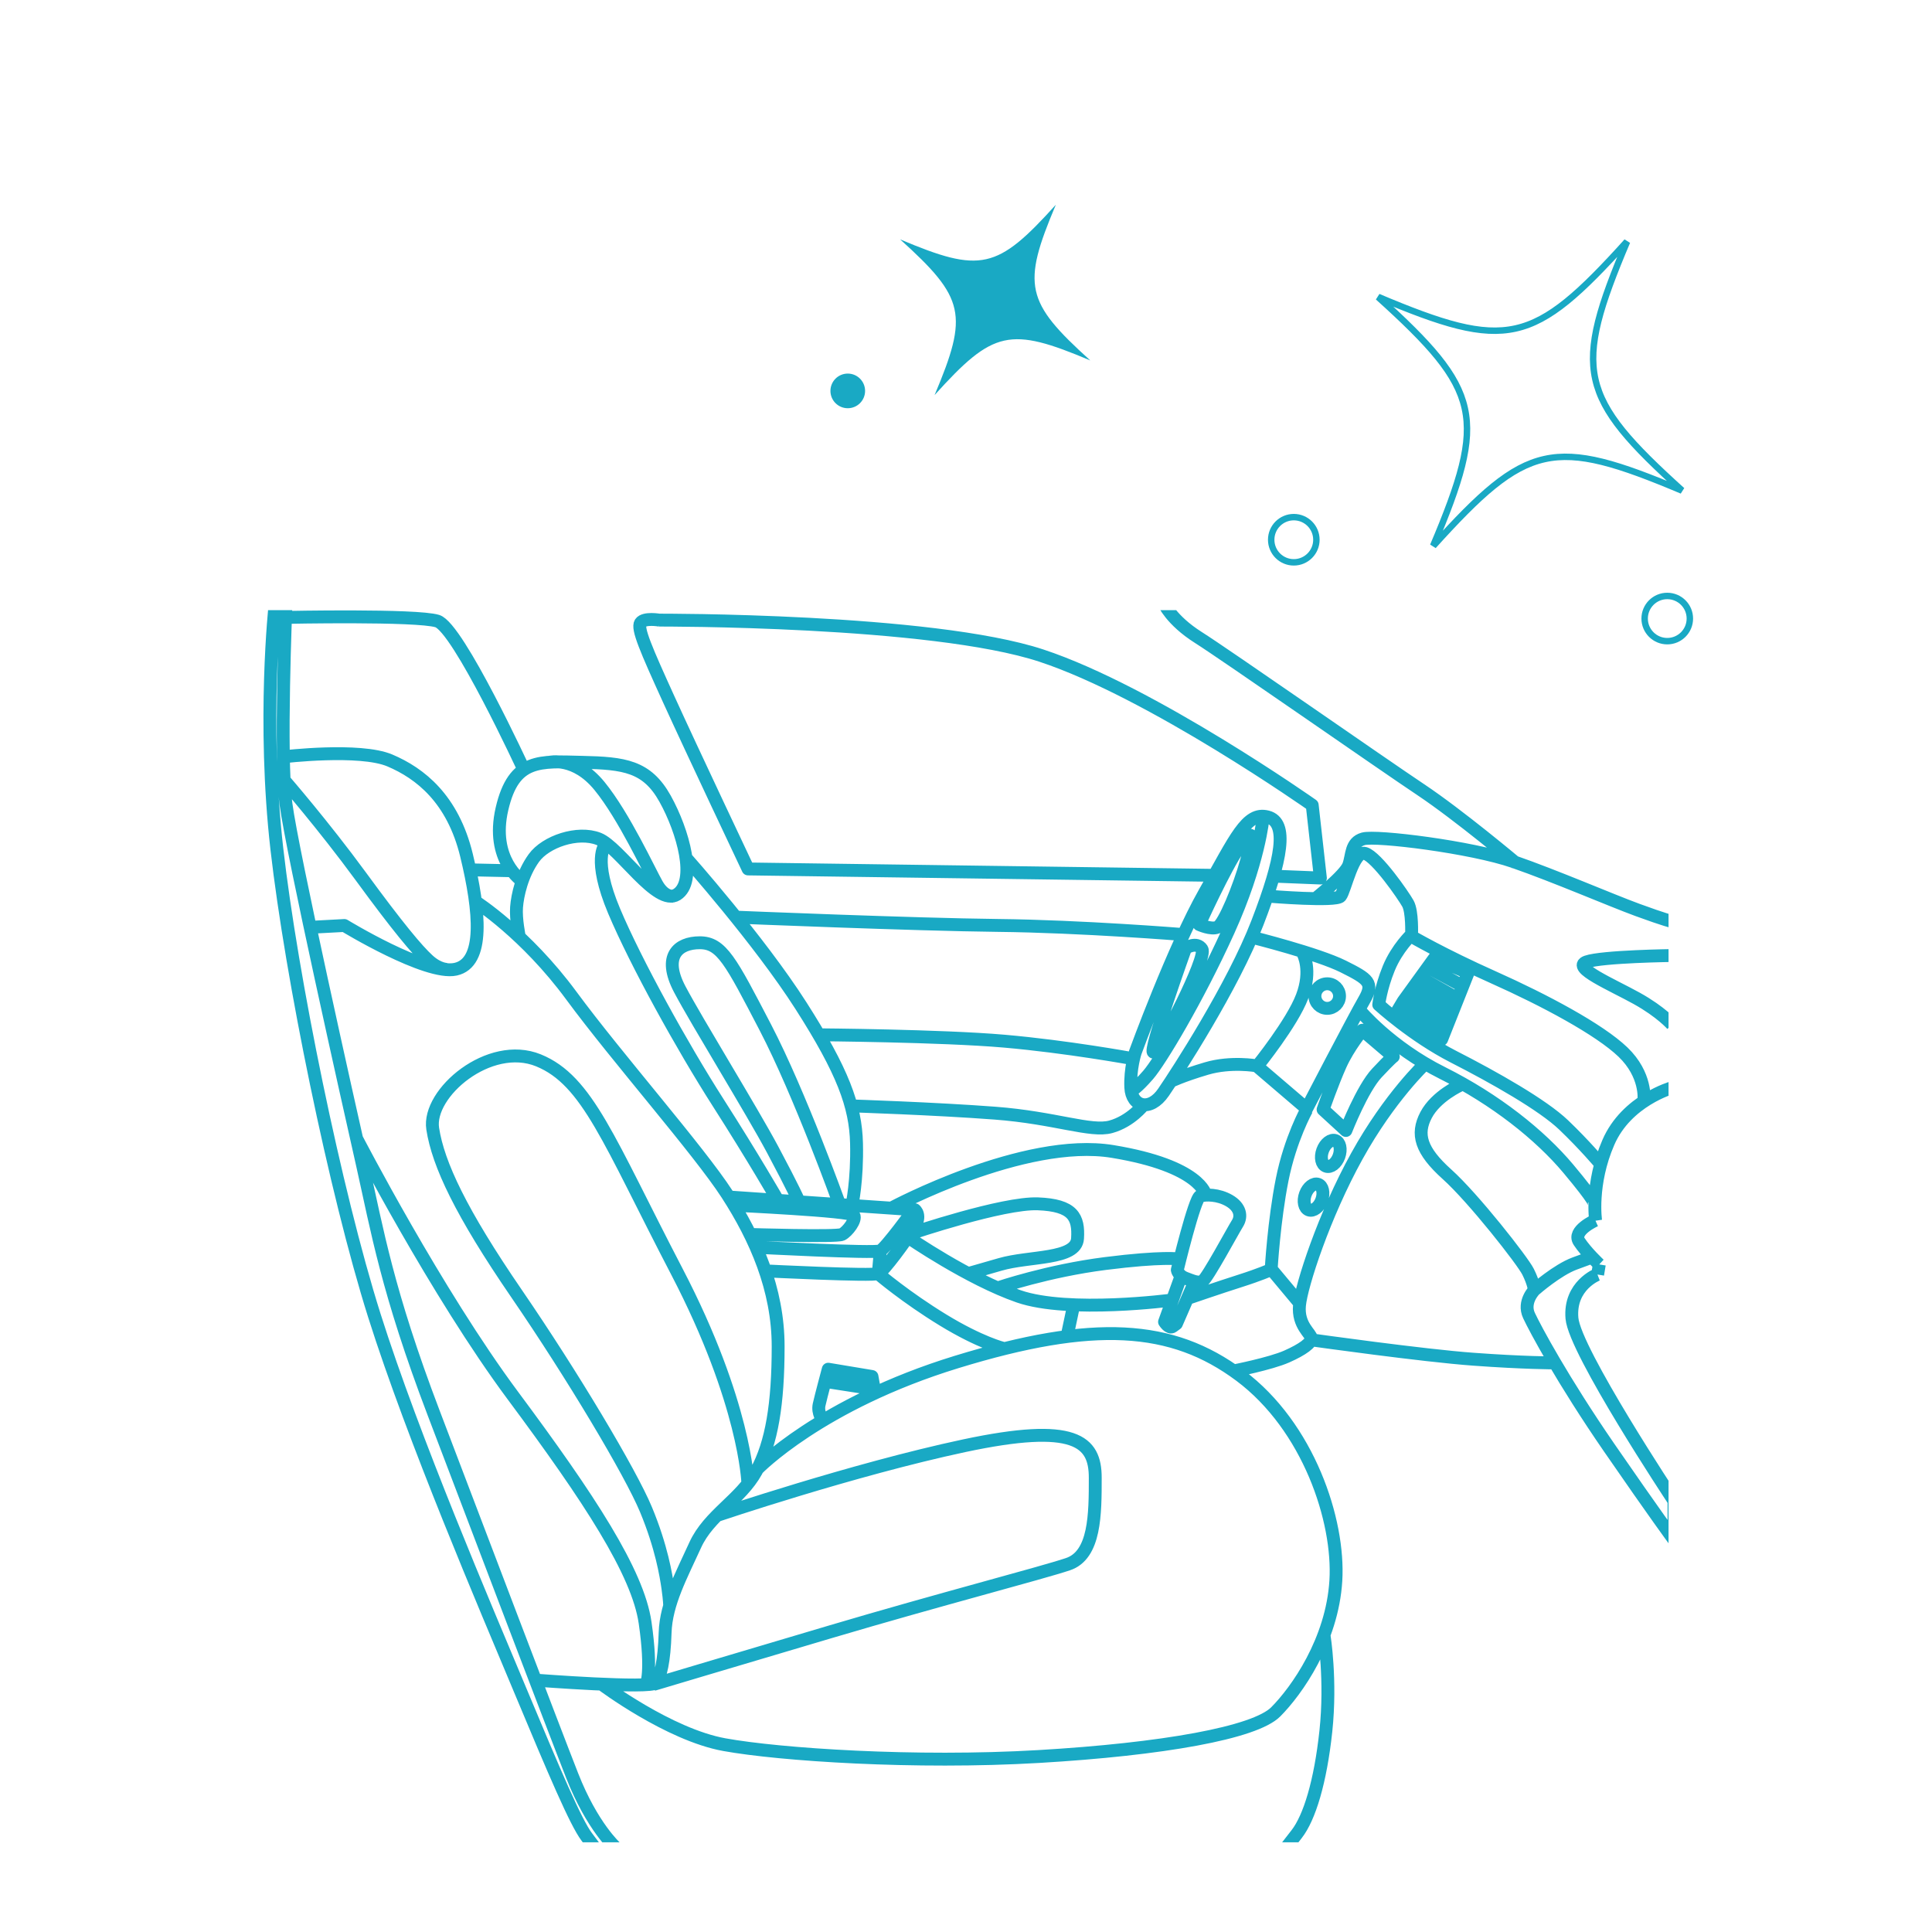 <?xml version="1.0" encoding="UTF-8"?>
<svg id="Ebene_1" xmlns="http://www.w3.org/2000/svg" xmlns:xlink="http://www.w3.org/1999/xlink" version="1.1" viewBox="0 0 300 300">
  <!-- Generator: Adobe Illustrator 29.8.1, SVG Export Plug-In . SVG Version: 2.1.1 Build 2)  -->
  <defs>
    <style>
      .st0, .st1, .st2 {
        fill: none;
      }

      .st3, .st4 {
        fill: #19a9c4;
      }

      .st5 {
        clip-path: url(#clippath-1);
      }

      .st6 {
        clip-path: url(#clippath-2);
      }

      .st1 {
        stroke-linejoin: round;
        stroke-width: 2px;
      }

      .st1, .st2, .st4 {
        stroke: #19a9c4;
      }

      .st2, .st4 {
        stroke-miterlimit: 10;
      }

      .st7 {
        clip-path: url(#clippath);
      }
    </style>
    <clipPath id="clippath">
      <rect class="st0" x="209.5" y="33.09" width="56.19" height="56.12" transform="translate(58.39 228.7) rotate(-57.51)"/>
    </clipPath>
    <clipPath id="clippath-1">
      <polygon class="st0" points="37.19 286.07 259.09 286.07 259.09 94.74 37.19 94.74 37.19 286.07 37.19 286.07"/>
    </clipPath>
    <clipPath id="clippath-2">
      <rect class="st0" x="137.01" y="29.06" width="35.05" height="35.01" transform="translate(32.25 151.9) rotate(-57.51)"/>
    </clipPath>
  </defs>
  <g>
    <g class="st7">
      <path class="st2" d="M261.26,76.22c-20.07-8.47-24.14-7.56-38.76,8.62,8.48-20.09,7.58-24.16-8.58-38.77,20.07,8.47,24.14,7.56,38.76-8.62-8.49,20.09-7.58,24.16,8.58,38.77"/>
    </g>
    <circle class="st2" cx="258.89" cy="96.05" r="3.51"/>
    <circle class="st2" cx="200.9" cy="83.81" r="3.51"/>
  </g>
  <g class="st5">
    <path class="st1" d="M43.99,117.52s11.89-1.42,16.56.57c4.67,1.98,9.76,5.94,11.89,14.72,2.12,8.77,2.83,16.7-1.7,17.69-4.53.99-17.27-6.79-17.27-6.79l-5.24.28M44.09,121.1s6.12,7.04,11.92,14.96c5.8,7.93,8.77,11.46,10.47,13.02,1.7,1.56,3.05,1.45,3.05,1.45M73.88,140.02s7.75,4.95,14.83,14.57c7.08,9.62,19.81,24.06,24.2,30.85,4.39,6.79,7.92,14.72,7.92,23.63s-.99,15-3.4,19.39c-2.41,4.39-7.36,6.79-9.48,11.46-2.12,4.67-4.53,9.06-4.67,13.59-.14,4.53-.71,6.79-1.42,7.78-.71.99-18.72-.4-18.72-.4M55.31,176.67s12.45,24.06,24.34,40.05c11.89,15.99,19.39,27.45,20.52,35.24,1.13,7.78.17,9.65.17,9.65M116.12,230.23s-.39-12.37-11-32.75c-10.61-20.38-13.87-29.72-21.51-32.83-7.64-3.11-17.27,5.09-16.42,10.61.85,5.52,4.39,13.02,13.02,25.61,8.63,12.59,17.69,27.74,20.1,33.54,2.41,5.8,3.11,10.19,3.4,12.17.28,1.98.28,2.83.28,2.83M117.58,228.14s9.76-10.15,30.98-16.66c21.23-6.51,33.4-5.8,44.01,2.12,10.61,7.93,15.43,22.5,14.86,31.84-.57,9.34-6.09,17.12-9.34,20.38-3.25,3.25-17.55,5.8-36.79,6.93-19.25,1.13-40.19-.28-48.82-1.84-8.63-1.56-19.01-9.36-19.01-9.36M111.33,235.32s21.1-7.14,38.36-10.82c17.27-3.68,20.38-.71,20.38,4.95s0,12.03-4.25,13.44c-4.25,1.42-20.1,5.52-36.79,10.47-16.7,4.95-27.6,8.21-27.6,8.21M127.76,220.54s-.85-1.13-.57-2.41c.28-1.27,1.42-5.52,1.42-5.52l6.79,1.13.28,1.56-.51,1.27M113.19,185.87l28.87,1.98s1.13.85-.14,2.83c-1.27,1.98-4.67,6.65-5.52,7.08-.85.42-17.55-.42-17.55-.42M117.15,193.66s18.68.99,19.53.57c.85-.42,5.09-6.23,5.09-6.23M136.38,197.78l.3-3.42M113.9,187.15s18.26.85,18.68,1.56c.42.71-.99,2.55-1.84,2.97-.85.42-14.43,0-14.43,0M129.04,213.47l5.8.85.28,1.27-6.37-.99.28-1.13h0ZM140.99,192.11s9.42,6.5,17.2,9.19c7.78,2.69,23.77.57,23.77.57M136.47,197.87s4.18,3.57,9.98,7.11c5.8,3.54,9.34,4.39,9.34,4.39M81.06,136.79s-4.95-3.28-3.11-11.2c1.84-7.93,5.94-7.36,12.45-7.22,6.51.14,10.05.57,12.88,5.66,2.83,5.09,4.95,12.88,1.84,14.86-3.11,1.98-8.92-7.36-12.17-8.63-3.25-1.27-8.21.42-10.05,2.97-1.84,2.55-2.55,5.8-2.69,7.64-.14,1.84.42,4.53.42,4.53M44.41,93.75s-.99,23.63,0,31.13c.99,7.5,9.62,45.99,11.89,56.04,2.26,10.05,3.82,19.53,11.04,38.49,7.22,18.96,18.4,48.4,21.51,56.32,3.11,7.92,6.79,11.18,6.79,11.18M42.71,93.89s-1.98,18.11.28,37.93c2.26,19.81,9.06,53.21,15.14,72.46,6.09,19.25,17.26,45.29,22.64,58.16,5.38,12.88,8.63,20.52,10.33,22.78l1.7,2.26M205.61,254.03s1.11,6.85.27,14.77c-.85,7.92-2.55,13.44-4.53,15.99l-1.98,2.55M106.54,133.23s11.32,12.74,17.83,22.93c6.51,10.19,8.49,15.57,8.63,21.37.14,5.8-.71,9.62-.71,9.62M93.94,131.25s-1.98,2.12,1.41,10.19c3.4,8.07,10.61,21.09,16.13,29.72,5.52,8.63,9.34,15.28,9.34,15.28M85.31,118.37s3.96-.99,7.78,3.68c3.82,4.67,7.78,13.3,8.92,15.28,1.13,1.98,2.41,1.84,2.41,1.84M130.35,186.97s-6.12-17.08-11.5-27.42c-5.38-10.33-6.79-13.16-10.19-13.16s-5.8,2.12-3.11,7.22c2.69,5.09,11.18,18.82,14.43,24.91,3.25,6.09,4.1,8.07,4.1,8.07M44.41,95.87s20.24-.42,23.49.57c3.25.99,13.44,23.07,13.44,23.07M79.51,135.21l-6.51-.14M102.29,96.29s42.31-.14,59.44,5.52c17.12,5.66,42.03,23.21,42.03,23.21l1.27,11.32-6.93-.28M188.47,135.92l-72.31-.99s-8.77-18.54-12.31-26.32c-3.54-7.78-4.95-11.04-4.39-11.89.57-.85,2.97-.42,2.97-.42M138.51,187.54s20.53-11.01,34.26-8.74c13.73,2.26,14.45,6.75,14.45,6.75M155.04,199.95s7.68-2.62,16.59-3.75c8.92-1.13,11.46-.71,11.46-.71M182.81,197.19s2.69-11.18,3.54-11.46c.85-.28,2.83-.28,4.53.71,1.7.99,1.98,2.41,1.27,3.54-.71,1.13-4.67,8.49-5.38,8.92-.71.42-1.56,0-2.69-.42-1.13-.42-1.27-1.27-1.27-1.27h0ZM166.68,202.85l-.99,4.67M183.38,198.18l-2.55,7.08s.71,1.13,1.27.71l.57-.42,2.83-6.51M180.69,93.6s1.13,2.69,5.38,5.38c4.25,2.69,28.59,19.67,34.53,23.63,5.94,3.96,14.86,11.46,14.86,11.46M204.18,139.6s4.67-3.68,5.24-5.24c.57-1.56.28-3.54,2.26-4.1,1.98-.57,16.84,1.27,23.35,3.54,6.51,2.26,15,5.94,19.25,7.5,4.25,1.56,5.52,1.84,5.52,1.84M176.3,163.37s5.94-16.27,10.76-24.77c4.81-8.49,6.51-12.59,9.76-11.75,3.25.85,2.26,6.51-1.56,16.42-3.82,9.91-12.45,23.21-14.58,26.32-2.12,3.11-4.95,2.26-5.09-.71-.14-2.97.71-5.52.71-5.52h0ZM114.44,142.42s27.48,1.14,40.5,1.28c13.02.14,28.73,1.41,28.73,1.41M127.06,160.68s19.1.14,28.87.99c9.76.85,19.81,2.69,19.81,2.69M132.15,171.72s13.02.42,22.36,1.13c9.34.71,14.86,2.97,17.97,2.12,3.11-.85,5.09-3.4,5.09-3.4M184.09,147.24s1.7-1.13,2.55.14c.85,1.27-6.51,15.57-7.5,15.99-.99.42,4.95-16.13,4.95-16.13h0ZM186.21,143.56s3.96-8.77,6.23-12.03c2.26-3.25,2.26-1.98,1.13,2.12-1.13,4.1-3.54,9.91-4.53,10.33-.99.42-2.83-.42-2.83-.42h0ZM196.12,127s-.57,6.93-5.38,17.55c-4.81,10.61-10.61,20.24-12.45,22.36-1.84,2.12-2.55,2.41-2.55,2.41M197.11,139.17s10.33.85,11.04,0c.71-.85,1.98-7.22,3.82-6.65,1.84.57,5.94,6.51,6.65,7.78.71,1.27.57,4.81.57,4.81,0,0-2.26,2.12-3.54,5.24-1.27,3.11-1.56,5.66-1.56,5.66,0,0,5.24,4.81,11.6,8.07,6.37,3.25,13.87,7.5,17.12,10.61,3.25,3.11,5.66,5.98,5.66,5.98M194.42,145.54s10.19,2.55,14.15,4.53c3.96,1.98,4.81,2.55,3.25,5.24-1.56,2.69-8.92,16.84-8.92,16.84l-7.78-6.65s-3.96-.71-7.78.42c-3.82,1.13-5.52,1.98-5.52,1.98M195.27,165.49s5.38-6.65,6.93-10.76c1.56-4.1.14-6.65.14-6.65M206.09,156.58c1.05,0,1.91-.86,1.91-1.91s-.86-1.91-1.91-1.91-1.91.86-1.91,1.91.86,1.91,1.91,1.91h0ZM211.12,156.86s4.67,5.66,12.88,9.76c8.21,4.1,15.14,9.62,19.53,14.86,4.39,5.24,4.02,5.44,4.02,5.44M191.45,212.9s5.8-1.13,8.35-2.26c2.55-1.13,3.82-2.12,3.82-2.83s-2.12-1.98-1.84-5.09c.28-3.11,3.82-14.01,8.92-23.21,5.09-9.2,10.61-14.35,10.61-14.35M226.82,168.47s-3.82,1.7-5.38,4.67c-1.56,2.97-.85,5.52,3.25,9.2,4.1,3.68,11.75,13.44,12.59,15.14.85,1.7.99,2.83.99,2.83,0,0-1.84,1.84-.85,3.96.99,2.12,5.24,10.05,12.45,20.52,7.22,10.47,10.05,14.29,10.05,14.29M247.72,189.49s-3.63,1.62-2.5,3.31c1.13,1.7,3.11,3.54,3.11,3.54M248.05,197.9s-4.39,1.7-3.96,6.79c.42,5.09,15.71,28.16,15.71,28.16M238.37,200.22s3.45-3.03,6.14-4.02l2.69-.99M203.9,208.09s17.12,2.41,24.91,2.97c7.78.57,12.45.57,12.45.57M202.91,172.29s-2.55,4.53-3.82,10.9c-1.27,6.37-1.7,13.87-1.7,13.87l4.25,5.09M211.54,159.98s-2.12,2.55-3.4,5.38c-1.27,2.83-2.69,6.93-2.69,6.93l3.54,3.25s2.55-6.51,4.81-8.92c2.26-2.41,2.55-2.55,2.55-2.55l-4.81-4.1h0ZM205.92,181.09c.7.25,1.59-.43,1.99-1.53.4-1.1.16-2.2-.54-2.45-.7-.25-1.59.43-1.99,1.53-.4,1.1-.16,2.2.54,2.45h0ZM203.24,187.88c.7.25,1.59-.43,1.99-1.53.4-1.1.16-2.2-.54-2.45-.7-.25-1.59.43-1.99,1.53-.4,1.1-.16,2.2.54,2.45h0ZM184.51,201.58s4.95-1.7,8.07-2.69c3.11-.99,4.67-1.7,4.67-1.7M217.91,155.45l4.81-6.65,5.24,2.26-4.1,10.33-7.22-3.82,1.27-2.12h0ZM219.18,145.4s4.81,2.83,12.74,6.37c7.92,3.54,16.42,8.07,20.1,11.6,3.68,3.54,3.25,7.36,3.25,7.36M259.8,148.37s-11.04.14-13.44.99c-2.41.85,3.96,3.54,7.78,5.66,3.82,2.12,5.52,4.1,5.52,4.1M221.79,150.22l5.46,2.96M220.74,151.91l5.52,3.11M219.61,153.32l6.09,3.4M218.76,154.74l6.23,3.54M217.63,156.15l6.79,3.54M141.49,191.53s14.22-4.81,19.67-4.6c5.45.21,6.37,2.05,6.16,5.38-.21,3.33-7.43,2.69-12.03,4.03-4.6,1.34-4.95,1.41-4.95,1.41M259.66,168.89s-7.08,1.98-9.91,8.49c-2.83,6.51-1.98,12.17-1.98,12.17M248.08,197.91l.26-1.57M259.94,233.14v6.23"/>
  </g>
  <g>
    <g class="st6">
      <path class="st3" d="M169.3,55.97c-12.52-5.28-15.06-4.72-24.18,5.38,5.29-12.53,4.73-15.07-5.35-24.18,12.52,5.28,15.06,4.72,24.18-5.38-5.29,12.53-4.73,15.07,5.35,24.18"/>
    </g>
    <circle class="st4" cx="131.64" cy="60.7" r="2.19"/>
  </g>
</svg>